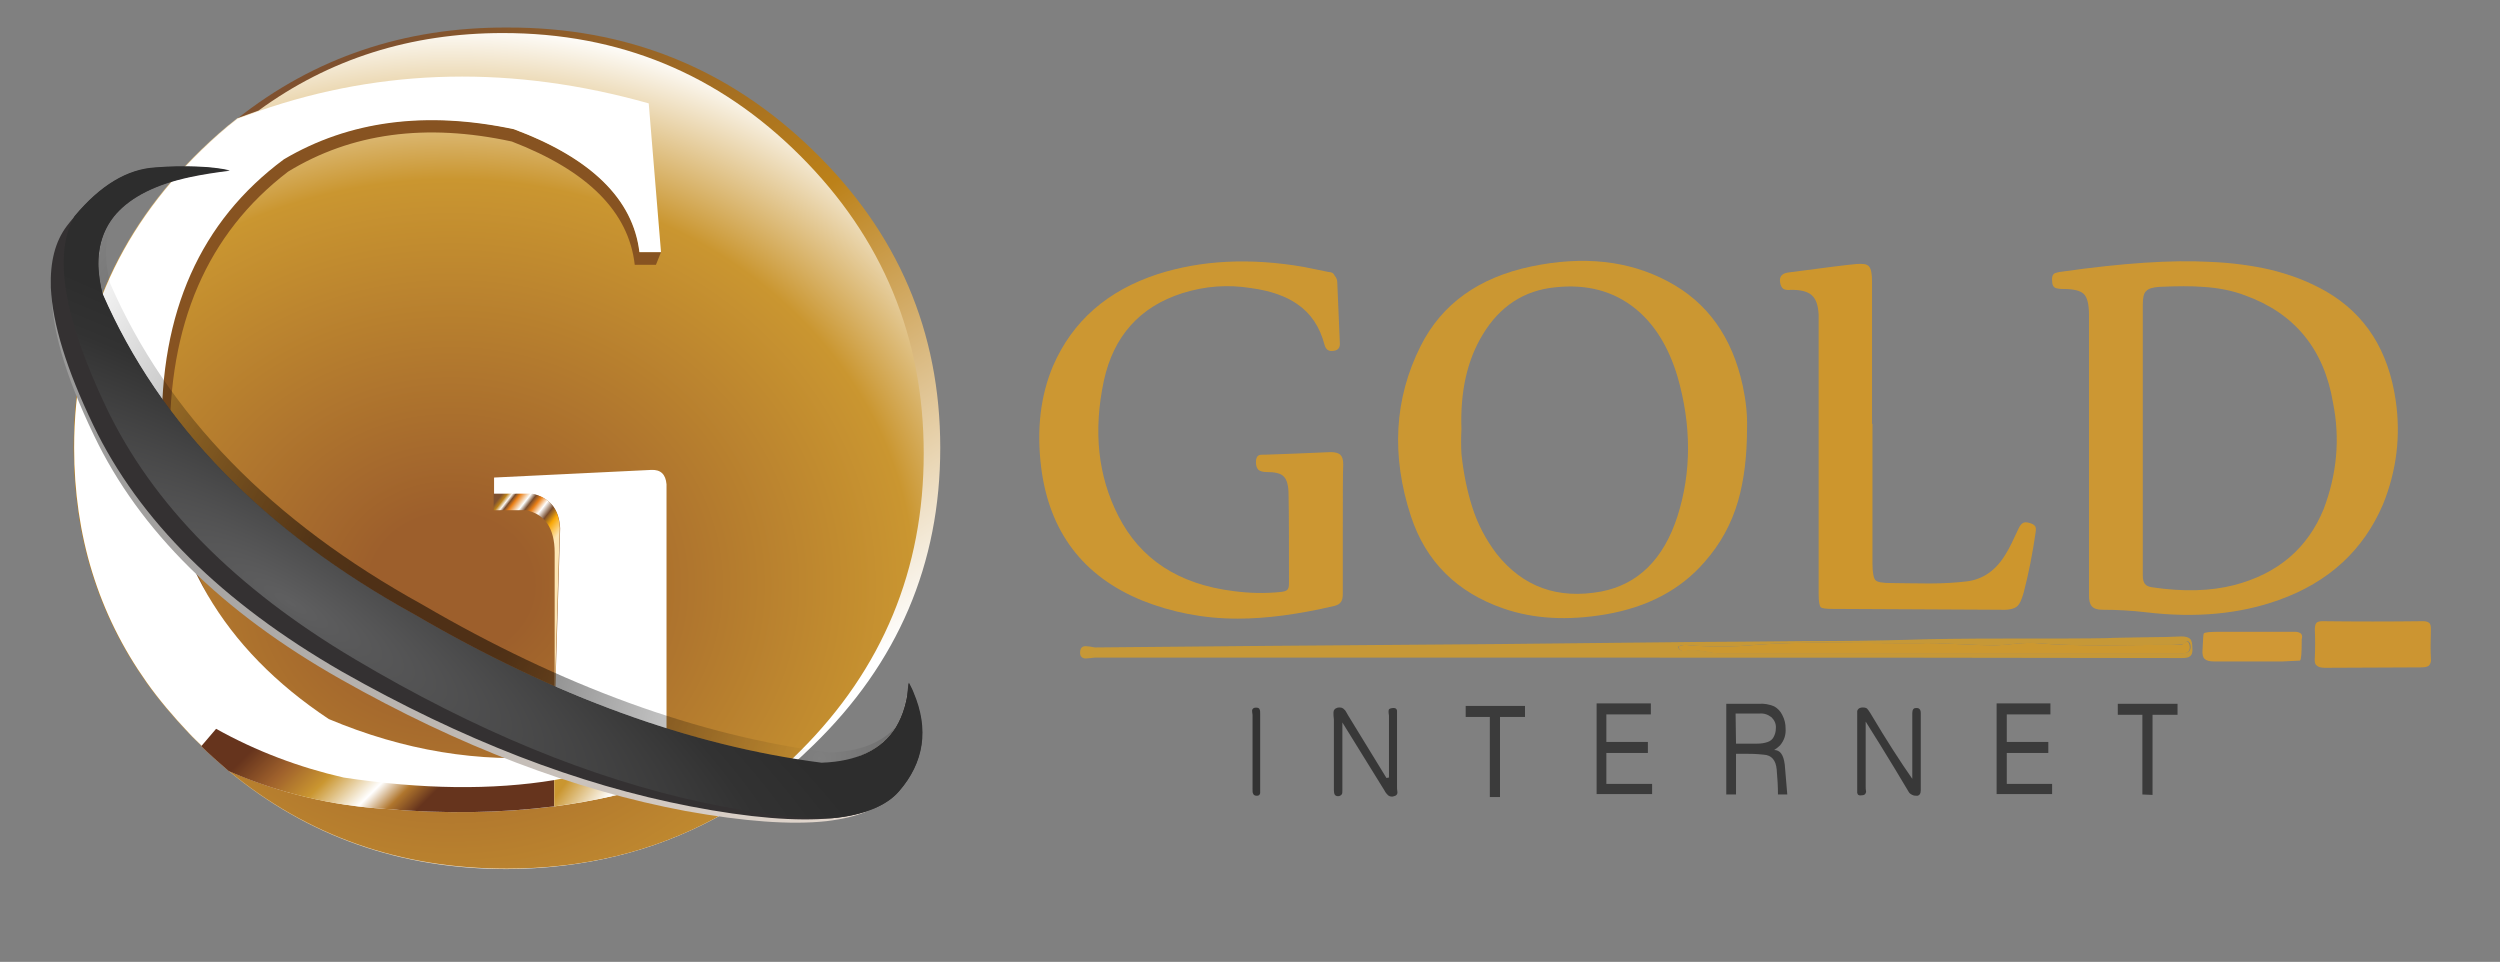 <?xml version="1.0" encoding="utf-8"?>
<!-- Generator: Adobe Illustrator 21.1.0, SVG Export Plug-In . SVG Version: 6.00 Build 0)  -->
<svg version="1.0" id="Layer_1" xmlns="http://www.w3.org/2000/svg" xmlns:xlink="http://www.w3.org/1999/xlink" x="0px" y="0px"
	 viewBox="0 0 590 227" style="enable-background:new 0 0 590 227;" xml:space="preserve">
<rect x="0" y="0" width="590" height="227" fill="#808080" stroke="none"/>
<style type="text/css">
	.st0{fill:#CC9830;}
	.st1{fill:#333333;}
	.st2{fill:#383838;}
	.st3{fill:#3B3B3B;}
	.st4{fill:#CC9531;}
	.st5{fill:#D09835;}
	.st6{fill:#C69837;}
	.st7{fill:#CC9733;}
	.st8{fill:#CD962D;}
	.st9{fill:#CB9732;}
	.st10{fill:#CC9732;}
	.st11{fill:url(#SVGID_1_);}
	.st12{fill:url(#SVGID_2_);}
	.st13{fill:#875321;}
	.st14{fill:#FFFFFF;}
	.st15{fill:url(#SVGID_3_);}
	.st16{fill:url(#SVGID_4_);}
	.st17{fill:url(#SVGID_5_);}
	.st18{fill:url(#SVGID_6_);}
	.st19{fill:#343132;}
	.st20{fill:url(#SVGID_7_);}
	.st21{fill:url(#SVGID_8_);}
</style>
<g id="GOLD___Tipo_svg">
	<g transform="matrix( 1, 0, 0, 1, 0,0) ">
		<g id="Layer_1_1_">
			<g transform="matrix( 1, 0, 0, 1, 0,0) ">
				<g>
					<g>
						<path class="st0" d="M512.6,152.2c-1.1,0-6.3,0-15.8,0.1c-6.4,0-11.7-0.1-15.8-0.5c-1.3-0.1-3-0.1-5.2,0.1
							c-2.6,0.3-4.3,0.4-5.2,0.4c-1.8,0-4.8-0.1-8.8-0.3c-3.8-0.2-6.8-0.3-8.9-0.2c-2.1,0-8.5,0-19.3-0.1
							c-7.9-0.1-14.3,0.1-19.3,0.5c-5.3,0.5-10.5,0.5-15.6,0.1c-0.9-0.2-1.8-0.1-2.6,0.3c0.1,0.4,0.3,0.7,0.6,0.9
							c0.3,0.2,0.7,0.3,1,0.2c1.1-0.3,2.5-0.3,4.1,0c2.2,0.4,3.6,0.6,4.1,0.6h107.9c0.4,0,1,0,1.7-0.1c1.1-0.2,1.5-0.9,1.2-2.1
							c-0.2-0.6-0.4-0.8-0.8-0.6c-0.4,0.3-0.7,0.5-0.9,0.6C514.3,152.2,513.5,152.2,512.6,152.2z"/>
					</g>
				</g>
			</g>
			<g transform="matrix( 1, 0, 0, 1, 45.6,-8) ">
				<g>
					<g>
						<path class="st1" d="M249.9,175.6c0,0.2,0,0.6,0.1,1.1v17.4c0,0.6,0,1,0.1,1.1c0.1,0.4,0.4,0.6,0.9,0.6c0.5,0,0.7-0.2,0.8-0.6
							v-18.6c0-0.6,0-0.9-0.1-1.1c-0.1-0.4-0.4-0.5-0.9-0.5S250,175.2,249.9,175.6z"/>
					</g>
				</g>
			</g>
			<g transform="matrix( 1, 0, 0, 1, 45.6,-8) ">
				<g>
					<g>
						<path class="st2" d="M282.1,175.8c0,0.2,0,0.6,0.1,1.1v14.6l-0.6,0.1l-9-14.7c-0.5-0.9-0.8-1.4-0.9-1.4
							c-0.4-0.5-0.9-0.6-1.6-0.5c-0.7,0.2-1,0.6-1,1.2c0,0.4,0,0.9,0.1,1.6v16.7c0,1,0.3,1.4,1,1.4c0.4,0,0.7-0.2,0.9-0.5
							c0.1-0.2,0.1-0.5,0.1-0.9v-16l9.9,16c0.3,0.6,0.6,0.9,0.9,1.2c0.4,0.3,0.9,0.4,1.4,0.2c0.5-0.1,0.8-0.4,0.8-0.9
							c-0.1-0.6-0.1-1-0.1-1.2v-18.1c-0.1-0.5-0.5-0.7-1.1-0.6S282.1,175.3,282.1,175.8z"/>
					</g>
				</g>
			</g>
			<g transform="matrix( 1, 0, 0, 1, 45.6,-8) ">
				<g>
					<g>
						<path class="st3" d="M306,177.2v18.9h2.4v-18.9h5.9v-2.6h-14v2.6H306z"/>
					</g>
				</g>
			</g>
			<g transform="matrix( 1, 0, 0, 1, 45.6,-8) ">
				<g>
					<g>
						<path class="st3" d="M344,176.6v-2.6h-12.8v21.4h13.1V193h-10.8v-7.3h9.8v-2.6h-9.8v-6.5H344z"/>
					</g>
				</g>
			</g>
			<g transform="matrix( 1, 0, 0, 1, 45.6,-8) ">
				<g>
					<g>
						<path class="st3" d="M361.8,174.1v21.4h2.3v-9.6h2.7c0.7,0,2,0,3.8,0.2c1.9,0.1,2.9,1.3,3.1,3.5c0.2,2.2,0.3,4.2,0.3,5.9h2.2
							l-0.6-7.1c-0.3-2.3-1.1-3.4-2.5-3.4c0.5-0.3,1-0.7,1.4-1.1c1-1.2,1.4-2.5,1.3-4c0-1-0.2-2.1-0.8-3.2c-0.4-0.8-1-1.5-1.9-2
							c-1.2-0.5-2.4-0.7-3.6-0.6H361.8 M364.1,183.5l-0.1-7.1h5.6c1.1-0.1,2,0.2,2.9,0.9c0.7,0.7,1.1,1.6,1,2.6c0,0.8-0.2,1.4-0.5,2
							c-0.3,0.6-0.8,1-1.4,1.2c-0.8,0.3-1.7,0.4-2.5,0.4H364.1z"/>
					</g>
				</g>
			</g>
			<g transform="matrix( 1, 0, 0, 1, 45.6,-8) ">
				<g>
					<g>
						<path class="st2" d="M395.8,176.3c-0.3-0.5-0.6-0.9-0.8-1.1c-0.3-0.2-0.8-0.3-1.4-0.2c-0.5,0.1-0.8,0.4-0.9,0.8
							c0,0.3,0,0.7,0,1.2v16.7c0,0.3,0,0.7,0,1.4c0.1,0.5,0.4,0.7,1,0.6c0.7,0,1-0.3,1.1-0.8c-0.1-0.6-0.1-1-0.1-1.3v-15.3l3.5,5.6
							c2.4,3.9,4.6,7.5,6.6,10.9c0.2,0.4,0.5,0.6,0.9,0.8c0.4,0.2,0.8,0.2,1.2,0.2c0.5-0.1,0.8-0.5,0.8-1.3v-18.2
							c0-0.9-0.4-1.3-1.2-1.2c-0.5,0-0.8,0.4-0.8,1.2v15.5C402.9,187.8,399.6,182.7,395.8,176.3z"/>
					</g>
				</g>
			</g>
			<g transform="matrix( 1, 0, 0, 1, 45.6,-8) ">
				<g>
					<g>
						<path class="st3" d="M438.3,176.6v-2.6h-12.7v21.4h13.1V193H428v-7.3h9.8v-2.6H428v-6.5H438.3z"/>
					</g>
				</g>
			</g>
			<g transform="matrix( 1, 0, 0, 1, 45.6,-8) ">
				<g>
					<g>
						<path class="st3" d="M460,176.6v18.9l2.4,0.1v-18.9h5.9v-2.6h-14.1v2.6H460z"/>
					</g>
				</g>
			</g>
			<g transform="matrix( 1, 0, 0, 1, 45.6,-8) ">
				<g>
					<g>
						<path class="st4" d="M503.1,165.6l22.6-0.1c0.9,0,1.5-0.1,1.9-0.4c0.4-0.4,0.6-1,0.5-1.8c-0.1-1.5-0.1-3.8,0-6.8
							c0-0.7-0.1-1.1-0.3-1.4c-0.3-0.3-0.8-0.5-1.5-0.5c-8,0.1-15.9,0.1-23.9,0c-0.7,0-1.2,0.2-1.4,0.5c-0.2,0.3-0.3,0.8-0.3,1.5
							c0.1,2.2,0.1,4.3,0,6.5c-0.1,1,0,1.7,0.5,2C501.5,165.4,502.1,165.6,503.1,165.6z"/>
					</g>
				</g>
			</g>
			<g transform="matrix( 1, 0, 0, 1, 45.6,-8) ">
				<g>
					<g>
						<path class="st5" d="M497.4,157.5c-0.3-0.2-0.7-0.4-1.4-0.4h-17.5c-2.4,0-3.8,0.1-4,0.4c-0.1,0.1-0.2,1.3-0.3,3.8
							c-0.1,1.1,0.1,1.9,0.5,2.2c0.4,0.4,1.1,0.6,2.2,0.6l16.2,0c2.6-0.1,3.9-0.2,4.1-0.2c0.3-0.3,0.4-1.8,0.4-4.5v-0.5
							C497.8,158.2,497.7,157.8,497.4,157.5z"/>
					</g>
				</g>
			</g>
			<g transform="matrix( 1, 0, 0, 1, 45.6,-8) ">
				<g>
					<g>
						<path class="st6" d="M340.5,163.2L340.5,163.2c42.9,0,85.8,0,128.7,0.1c1,0,1.7-0.1,2-0.4c0.5-0.3,0.7-1,0.6-2
							c0-1.1-0.2-1.8-0.5-2.1c-0.4-0.4-1.1-0.6-2.1-0.6c-2.2,0.1-5.1,0.2-8.7,0.2c-4.5,0.1-7.5,0.1-8.8,0.2
							c-4.5,0.1-12.5,0.1-23.8,0.1c-10.1,0-18,0.1-23.7,0.3c-6.7,0.2-14.9,0.3-24.5,0.3c-10.9,0.1-19.1,0.2-24.5,0.2l-47,0.5
							c-42.4,0.3-74.2,0.6-95.4,0.8c-1-0.2-1.7-0.3-2.2-0.3c-0.9,0-1.3,0.5-1.3,1.6c0,0.8,0.5,1.3,1.3,1.3c0.5,0,1.2-0.1,2.1-0.2
							H340.5 M350.4,160.6c0.8-0.4,1.7-0.5,2.6-0.3c5.1,0.4,10.3,0.4,15.6-0.1c5-0.4,11.5-0.6,19.4-0.5c10.8,0.1,17.2,0.1,19.3,0.1
							c2.1-0.1,5,0,8.9,0.2c4.1,0.2,7,0.3,8.9,0.3c0.9,0,2.7-0.1,5.2-0.4c2.2-0.2,3.9-0.2,5.1-0.1c4.2,0.4,9.5,0.5,15.9,0.5
							c9.5-0.1,14.7-0.1,15.8-0.1c0.9,0,1.7-0.1,2.5-0.2c0.2,0,0.5-0.2,0.9-0.6c0.3-0.2,0.6,0.1,0.8,0.6c0.3,1.2-0.1,1.9-1.2,2.1
							c-0.7,0.1-1.3,0.1-1.7,0.1H360.3c-0.5,0-1.9-0.2-4.1-0.6c-1.7-0.3-3.1-0.3-4.2,0c-0.4,0.1-0.7,0-1-0.2
							C350.7,161.3,350.5,161,350.4,160.6z"/>
					</g>
				</g>
			</g>
			<g transform="matrix( 1, 0, 0, 1, 45.6,-8) ">
				<g>
					<g>
						<path class="st7" d="M503.4,76.8c-4-2.3-8.4-4-13.4-5.2c-4-0.9-8.8-1.6-14.1-1.8c-9.1-0.5-20.7,0.3-34.8,2.3
							c-1,0.1-1.5,0.3-1.8,0.4c-0.5,0.3-0.7,0.9-0.6,1.8c0,0.9,0.3,1.5,0.9,1.7c0.3,0.1,0.9,0.2,1.8,0.2c2.4,0,4,0.4,4.8,1.2
							c0.8,0.8,1.2,2.4,1.2,4.9v66.2c0,1.2,0.2,2,0.6,2.5c0.5,0.6,1.3,0.9,2.5,0.9c3.5,0,7,0.2,10.4,0.6c11.7,1.4,22.1,0.4,31.3-2.9
							c11.8-4.2,20-11.8,24.6-22.6c3.2-7.9,4.2-16.1,3-24.4C518.1,90.8,512.7,82.2,503.4,76.8 M505,103.1c1.7,8.5,0.9,16.8-2.2,25
							c-3.8,9.3-10.8,15.3-21.2,18c-5.5,1.4-11.9,1.6-19.3,0.5c-0.8-0.1-1.4-0.4-1.7-0.8c-0.3-0.4-0.5-1-0.5-1.9v-64
							c0-1.6,0.2-2.7,0.8-3.2c0.5-0.6,1.6-0.9,3.1-1c4.3-0.2,7.7-0.2,10.2,0c3.7,0.2,7.1,0.9,10,2C495.9,81.9,502.9,90.4,505,103.1z
							"/>
					</g>
				</g>
			</g>
			<g transform="matrix( 1, 0, 0, 1, 45.6,-8) ">
				<g>
					<g>
						<path class="st8" d="M382,77.7c1,0.9,1.5,2.4,1.6,4.6v65.9c0,1.8,0.2,2.8,0.5,3.1c0.3,0.3,1.3,0.4,2.9,0.4l39.5,0.2
							c1.9,0.1,3.1-0.2,3.8-0.7c0.7-0.5,1.2-1.6,1.7-3.4c1.2-4.6,2.1-9.3,2.8-14.1c0.1-0.7,0.1-1.2-0.1-1.5
							c-0.2-0.3-0.6-0.6-1.4-0.8c-0.7-0.2-1.2-0.2-1.6,0.1c-0.3,0.2-0.6,0.6-0.9,1.2c-1.3,2.8-2.2,4.7-2.9,5.8
							c-2.3,4-5.4,6.2-9.3,6.7c-2.5,0.3-5.4,0.5-8.9,0.5c-3.9,0-6.9-0.1-8.9-0.1c-2.1,0-3.4-0.2-3.8-0.7c-0.4-0.4-0.7-1.7-0.7-3.9
							v-33l-0.1,0.1V74.5c0-1.8-0.2-3-0.7-3.6s-1.4-0.7-2.9-0.6c-2.4,0.2-7.7,0.9-16.1,2c-1.6,0.2-2.2,1-2,2.3
							c0.1,0.8,0.4,1.3,0.8,1.6c0.4,0.2,1,0.3,1.8,0.2C379.5,76.4,381,76.8,382,77.7z"/>
					</g>
				</g>
			</g>
			<g transform="matrix( 1, 0, 0, 1, 45.6,-8) ">
				<g>
					<g>
						<path class="st9" d="M364.6,126.2c1.4-4.9,2.1-10.6,2.1-17.2c0.1-3.3-0.3-6.6-1-9.9c-2.5-11.6-8.4-19.8-17.7-24.7
							c-9.2-4.9-19.9-6.1-32.3-3.5c-12.3,2.6-21,8.8-26,18.7c-6.3,12.5-7,26-2.3,40.3c3.5,10.6,10.8,17.9,21.8,21.7
							c7.2,2.5,15.2,2.9,24.1,1.4c9.9-1.7,17.7-5.8,23.4-12.4C360.4,136.4,363,131.7,364.6,126.2 M340.3,80.8
							c4.6,3.7,7.9,9.1,10,16.1c3.3,11.5,3.3,22.5,0,32.9c-3.3,10.2-9.3,16.1-18,17.8c-10.3,1.9-18.5-1.1-24.7-8.9
							c-2.5-3.3-4.5-7-5.8-11.2c-1.1-3.5-2-7.6-2.5-12.4c-0.1-1.9-0.1-3.8,0-5.8c-0.3-8.8,1.3-16.2,5-22.3c4-6.7,9.8-10.5,17.2-11.2
							C328.9,75,335.2,76.7,340.3,80.8z"/>
					</g>
				</g>
			</g>
			<g transform="matrix( 1, 0, 0, 1, 45.6,-8) ">
				<g>
					<g>
						<path class="st10" d="M268,72.2l-5.9-1.2c-12.7-2.2-24.2-1.6-34.5,1.7c-11.9,3.9-20.1,11.1-24.7,21.7
							c-2.9,6.9-3.9,14.8-2.8,23.8c1.9,15.3,9.9,25.8,23.8,31.5c7,2.8,14.5,4.3,22.6,4.3c6.7,0,14.3-1,22.8-3c0.8-0.2,1.3-0.5,1.6-1
							c0.3-0.4,0.4-1.1,0.4-1.9v-15c0-8,0-13.2,0.1-15.5c0-1.1-0.2-1.8-0.7-2.3c-0.5-0.4-1.2-0.6-2.3-0.6
							c-6.8,0.3-11.8,0.5-15.2,0.6c-0.8,0-1.3,0-1.6,0.1c-0.5,0.2-0.8,0.7-0.8,1.6c0,0.9,0.2,1.5,0.6,1.9c0.4,0.3,1,0.5,1.9,0.5
							c2,0,3.4,0.3,4.1,1.1c0.7,0.7,1.1,2.1,1.1,4.2c0.1,4.7,0.1,11.7,0.1,21c0,0.7-0.1,1.2-0.4,1.5c-0.3,0.3-0.8,0.4-1.5,0.5
							c-3.8,0.4-7.5,0.3-11.2-0.2c-12.9-1.6-22-7.5-27.2-17.8c-4.8-9.4-5.9-20-3.4-31.8c2.3-10.6,8.5-17.5,18.5-20.7
							c5.4-1.7,10.8-2.1,16.3-1.2c4.5,0.6,8.2,1.9,10.9,3.8c3.2,2.2,5.3,5.4,6.4,9.6c0.3,1.1,1,1.6,2.1,1.4c1.1-0.1,1.6-0.8,1.5-1.9
							l-0.6-14.2c0-0.6-0.2-1.2-0.6-1.6C269.1,72.4,268.6,72.2,268,72.2z"/>
					</g>
				</g>
			</g>
			<g transform="matrix( 1, 0, 0, 1, 0,0) ">
				<g>
					<g>
						
							<linearGradient id="SVGID_1_" gradientUnits="userSpaceOnUse" x1="67.711" y1="203.661" x2="167.536" y2="47.361" gradientTransform="matrix(1 0 0 -1 0 228)">
							<stop  offset="0" style="stop-color:#7F512F"/>
							<stop  offset="0.459" style="stop-color:#BC8119"/>
							<stop  offset="1" style="stop-color:#FFFFFF"/>
						</linearGradient>
						<path class="st11" d="M168.8,193.1c8.3-4.5,16-10.2,23.1-17.2c20-19.4,30-42.8,30-70.2c0-27.4-10-50.8-30-70.2
							c-19.9-19.4-44-29.1-72.2-29C95.4,6.4,74.2,13.6,56,28c-3,2.3-5.8,4.8-8.6,7.5c-20,19.4-30,42.8-30,70.2
							c0,20.7,5.7,39.2,17.1,55.3c2.9,4.1,6.3,8.1,10,12c0.9,1,1.9,1.9,2.9,2.9c0,0,0.1,0.1,0.1,0.2c2.1,2.1,4.3,4,6.5,5.9
							c18.6,15.4,40.5,23.1,65.6,23.1C137.8,205,154.1,201,168.8,193.1z"/>
					</g>
				</g>
			</g>
			<g transform="matrix( 1, 0, 0, 1, 0,0) ">
				<g>
					<g>
						
							<radialGradient id="SVGID_2_" cx="0" cy="136.016" r="151.25" gradientTransform="matrix(1 0 0 -0.877 106.5 257.394)" gradientUnits="userSpaceOnUse">
							<stop  offset="0.126" style="stop-color:#9D5F2C"/>
							<stop  offset="0.722" style="stop-color:#CA9630"/>
							<stop  offset="1" style="stop-color:#FFFFFF"/>
						</radialGradient>
						<path class="st12" d="M168.8,193.1c7.1-4.3,13.9-9.6,20.1-15.9c19.4-19.4,29.1-42.8,29.1-70.2c0-27.4-9.7-50.8-29.1-70.2
							c-19.4-19.4-42.8-29-70.2-29c-21.8,0-41,6.1-57.7,18.3c-1.7,0.6-3.3,1.2-5,1.8c-3,2.3-5.8,4.8-8.6,7.5
							c-20,19.4-30,42.8-30,70.2c0,20.7,5.7,39.2,17.1,55.3c2.9,4.1,6.3,8.1,10,12c0.9,1,1.9,1.9,2.9,2.9c0,0,0.1,0.1,0.1,0.2
							c2.1,2.1,4.3,4,6.5,5.9c18.6,15.4,40.5,23.1,65.6,23.1C137.8,205,154.1,201,168.8,193.1z"/>
					</g>
				</g>
			</g>
			<g transform="matrix( 1, 0, 0, 1, 0,0) ">
				<g>
					<g>
						<path class="st13" d="M156,59.5h-5.1c-1.4-12.5-11.3-22.2-29.8-29.1c-20.8-4.4-38.9-2-54.3,7.1c-19.7,14.5-29.3,36-28.8,64.6
							c0.7,15.3,4.7,28.8,12.2,40.6c-6.2-11.1-9.6-23.6-10.1-37.6c-0.5-28.5,8.8-50,27.9-64.6c14.9-9.1,32.5-11.5,52.8-7.1
							c17.9,6.9,27.6,16.6,29,29.1h5L156,59.5z"/>
					</g>
				</g>
			</g>
			<g transform="matrix( 1, 0, 0, 1, 0,0) ">
				<g>
					<g>
						<path class="st14" d="M150.9,59.5h5.1l-2.9-35.1c-31.9-9-62.6-8.4-92,1.8c-1.7,0.6-3.3,1.2-5,1.8c-3,2.3-5.8,4.8-8.6,7.5
							c-20,19.4-30,42.8-30,70.2c0,20.7,5.7,39.2,17.1,55.3c2.9,4.1,6.3,8.1,10,12c0.9,1,1.9,1.9,2.9,2.9c0,0,0.1,0.1,0.1,0.2
							c2.1,2.1,4.3,4,6.5,5.9c11.9,5.2,24.2,8.1,36.8,8.9c14.1,1.2,27.4,1,40-0.6c9.2-1.2,18-3.2,26.4-5.9v-70.1
							c-0.2-2.4-1.4-3.5-3.6-3.4l-37.1,1.8v3.9h9.1c4.1,0.9,6.3,3.6,6.5,8.1l-1.2,39.8v14c-18,1.6-35.8-1.4-53.4-8.8
							c-25-16.6-38.2-39.1-39.4-67.5c-0.5-28.5,9.1-50,28.8-64.6c15.4-9.1,33.5-11.5,54.3-7.1C139.5,37.3,149.4,47,150.9,59.5z"/>
					</g>
				</g>
			</g>
			<g transform="matrix( 1, 0, 0, 1, 0,0) ">
				<g>
					<g>
						
							<linearGradient id="SVGID_3_" gradientUnits="userSpaceOnUse" x1="72.854" y1="64.415" x2="120.729" y2="16.265" gradientTransform="matrix(1 0 0 -1 0 228)">
							<stop  offset="0" style="stop-color:#66341D"/>
							<stop  offset="0.129" style="stop-color:#9F612C"/>
							<stop  offset="0.255" style="stop-color:#CA9630"/>
							<stop  offset="0.4" style="stop-color:#FFFFFF"/>
							<stop  offset="0.478" style="stop-color:#B0762D"/>
							<stop  offset="0.553" style="stop-color:#66341D"/>
						</linearGradient>
						<path class="st15" d="M47.5,176.1c2.1,2.1,4.3,4,6.5,5.9c11.9,5.2,24.2,8.1,36.8,8.9c14.1,1.2,27.4,1,40-0.6v-6.2
							c-14.6,2.4-31.2,2.2-49.7-0.6c-10.5-2.4-20.6-6.2-30.1-11.5L47.5,176.1z"/>
					</g>
				</g>
			</g>
			<g transform="matrix( 1, 0, 0, 1, 0,0) ">
				<g>
					<g>
						
							<linearGradient id="SVGID_4_" gradientUnits="userSpaceOnUse" x1="137.719" y1="48.921" x2="148.794" y2="40.696" gradientTransform="matrix(1 0 0 -1 0 228)">
							<stop  offset="0" style="stop-color:#CA9630"/>
							<stop  offset="0.753" style="stop-color:#FFFFFF"/>
							<stop  offset="1" style="stop-color:#B0762D"/>
						</linearGradient>
						<path class="st16" d="M157.2,177.4c-5.4,2.9-13.2,5-23.4,6.1c-1,0.2-2,0.4-3,0.6v6.2c9.2-1.2,18-3.2,26.4-5.9V177.4z"/>
					</g>
				</g>
			</g>
			<g transform="matrix( 1, 0, 0, 1, 0,0) ">
				<g>
					<g>
						
							<linearGradient id="SVGID_5_" gradientUnits="userSpaceOnUse" x1="110.889" y1="101.644" x2="123.964" y2="91.494" gradientTransform="matrix(1 0 0 -1 0 228)">
							<stop  offset="0" style="stop-color:#7F512F"/>
							<stop  offset="5.882353e-02" style="stop-color:#BC8119"/>
							<stop  offset="0.114" style="stop-color:#FBF8F3"/>
							<stop  offset="0.157" style="stop-color:#784C2C"/>
							<stop  offset="0.208" style="stop-color:#E97F16"/>
							<stop  offset="0.326" style="stop-color:#FCFFFF"/>
							<stop  offset="0.396" style="stop-color:#784C2C"/>
							<stop  offset="0.471" style="stop-color:#E97F16"/>
							<stop  offset="0.577" style="stop-color:#FFFFFF"/>
							<stop  offset="0.69" style="stop-color:#784C2C"/>
							<stop  offset="0.808" style="stop-color:#F9A806"/>
							<stop  offset="0.988" style="stop-color:#FDE5B4"/>
						</linearGradient>
						<path class="st17" d="M124.1,120.4c4.5,0.9,6.8,4.3,6.8,10v34l1.2-39.8c-0.2-4.5-2.4-7.2-6.5-8.1h-9.1v3.9H124.1z"/>
					</g>
				</g>
			</g>
			<g transform="matrix( 1, 0, 0, 1, 0,0) ">
				<g>
					<g>
						
							<linearGradient id="SVGID_6_" gradientUnits="userSpaceOnUse" x1="12.13" y1="110.11" x2="205.18" y2="110.11" gradientTransform="matrix(1 0 0 -1 0 228)">
							<stop  offset="0" style="stop-color:#999999"/>
							<stop  offset="1" style="stop-color:#E5D9CF"/>
						</linearGradient>
						<path class="st18" d="M211.4,171.6c-1.9,3.1-4.8,5.4-8.4,6.8c-2.9,1.4-6.3,2.1-10.4,2.3c-30.8-3.7-62.5-15-95.2-33.8
							c-35.4-19.3-59.8-44.3-73.2-75c-0.8-3.3-1.1-6.4-0.9-9.2c-0.1-4.9,1.3-9.1,4.3-12.5c3.6-4,9.4-6.9,17.4-8.6
							c-2.5,0-5.2,0.1-8.2,0.3c-6.6,0.4-13,4.3-19.1,11.8c-0.6,0.7-1.1,1.4-1.7,2.2c-2.3,3.1-3.6,7.1-3.8,11.9
							c-0.3,8.8,3,20.5,10,35c10.7,22.4,30.1,41.6,58.2,57.5s55.2,26.2,81.4,31.1c13.9,2.5,24.9,3.3,33.2,2.4
							c4.1-0.5,7.5-1.3,10.2-2.6c2.3-1,4.1-2.3,5.5-3.9c5.9-6.9,7-14.7,3.4-23.4C213.6,166.9,212.7,169.5,211.4,171.6z"/>
					</g>
				</g>
			</g>
			<g transform="matrix( 1, 0, 0, 1, 0,0) ">
				<g>
					<g>
						<path class="st19" d="M162.9,190.3c14,2.7,25.1,3.6,33.5,2.8c3.4-0.3,6.4-1,8.8-1.9c3-1.1,5.3-2.5,6.9-4.4
							c5.9-6.8,7.1-14.6,3.4-23.3c-0.3-0.8-0.7-1.5-1.1-2.3c-0.1,1-0.2,1.9-0.3,2.8c-0.5,3-1.4,5.6-2.7,7.8
							c-1.9,3.1-4.8,5.4-8.4,6.8c-2.6,1-5.6,1.5-9.1,1.6c-31-4-63-15.7-95.9-34.9c-35.7-19.7-60.3-44.9-73.8-75.8
							c-0.6-2.3-0.9-4.5-1-6.6c-0.1-4.9,1.3-9.1,4.3-12.5c3.6-4,9.4-6.9,17.4-8.6c2.8-0.6,6-1.1,9.3-1.5c-2.2-0.5-4.8-0.8-7.8-0.9
							c-2.9-0.1-6.1-0.1-9.7,0.2c-6.7,0.4-13,4.2-19.1,11.5c-0.6,0.7-1.2,1.4-1.8,2.2c-2.8,3.7-4,8.5-3.8,14.6
							c0.4,8.5,3.7,19.3,10,32.4c10.8,22.5,30.4,41.9,58.7,58.2C109.1,174.6,136.4,185.2,162.9,190.3z"/>
					</g>
				</g>
			</g>
			<g transform="matrix( 1, 0, 0, 1, 0,0) ">
				<g>
					<g>
						
							<radialGradient id="SVGID_7_" cx="-903.971" cy="632.045" r="44.903" gradientTransform="matrix(0.523 -0.852 -3.281 -2.017 2615.115 647.028)" gradientUnits="userSpaceOnUse">
							<stop  offset="0" style="stop-color:#5F5F60"/>
							<stop  offset="0.769" style="stop-color:#323232"/>
							<stop  offset="1" style="stop-color:#2D2D2D"/>
						</radialGradient>
						<path class="st20" d="M165.9,189.4c12.3,2.6,22.5,3.9,30.5,3.7c7.5-0.7,12.7-2.9,15.8-6.4c5.9-6.8,7.1-14.6,3.4-23.3
							c-0.3-0.8-0.7-1.5-1.1-2.3c-0.3,4.2-1.4,7.7-3.1,10.5c-3.3,5.3-9.1,8.1-17.5,8.4c-31-4-63-15.7-95.9-34.9
							c-35.7-19.7-60.3-44.9-73.8-75.8c-2-7.9-0.9-14.3,3.3-19c4.9-5.4,13.8-8.8,26.7-10.1c-2.2-0.5-4.8-0.8-7.8-0.9
							c-2.9-0.1-6.1-0.1-9.7,0.2c-6.7,0.4-13,4.2-19.1,11.5c-5.1,8.9-2.6,24,7.5,45.2C36,119,55.5,138.8,83.8,155.6
							S139.4,183.7,165.9,189.4z"/>
					</g>
				</g>
			</g>
			<g transform="matrix( 1, 0, 0, 1, 0,0) ">
				<g>
					<g>
						
							<radialGradient id="SVGID_8_" cx="0" cy="228" r="210" gradientTransform="matrix(1 0 0 -1 193.35 407)" gradientUnits="userSpaceOnUse">
							<stop  offset="0" style="stop-color:#000000;stop-opacity:0"/>
							<stop  offset="0.369" style="stop-color:#000000;stop-opacity:0.498"/>
							<stop  offset="0.62" style="stop-color:#000000;stop-opacity:0.498"/>
							<stop  offset="1" style="stop-color:#000000;stop-opacity:0"/>
						</radialGradient>
						<path class="st21" d="M211.4,171.6c-3.5,3.8-8.7,5.8-15.8,6c-31-4-63-15.7-95.9-34.9C64,123,39.5,97.8,26,66.9
							c-1.7-6.7-1.2-12.2,1.5-16.6c-4.3,4.7-5.4,11.1-3.3,19c13.5,30.9,38,56.1,73.8,75.8c32.9,19.2,64.9,30.9,95.9,34.9
							C202.2,179.8,208.1,177,211.4,171.6z"/>
					</g>
				</g>
			</g>
		</g>
	</g>
</g>
</svg>
